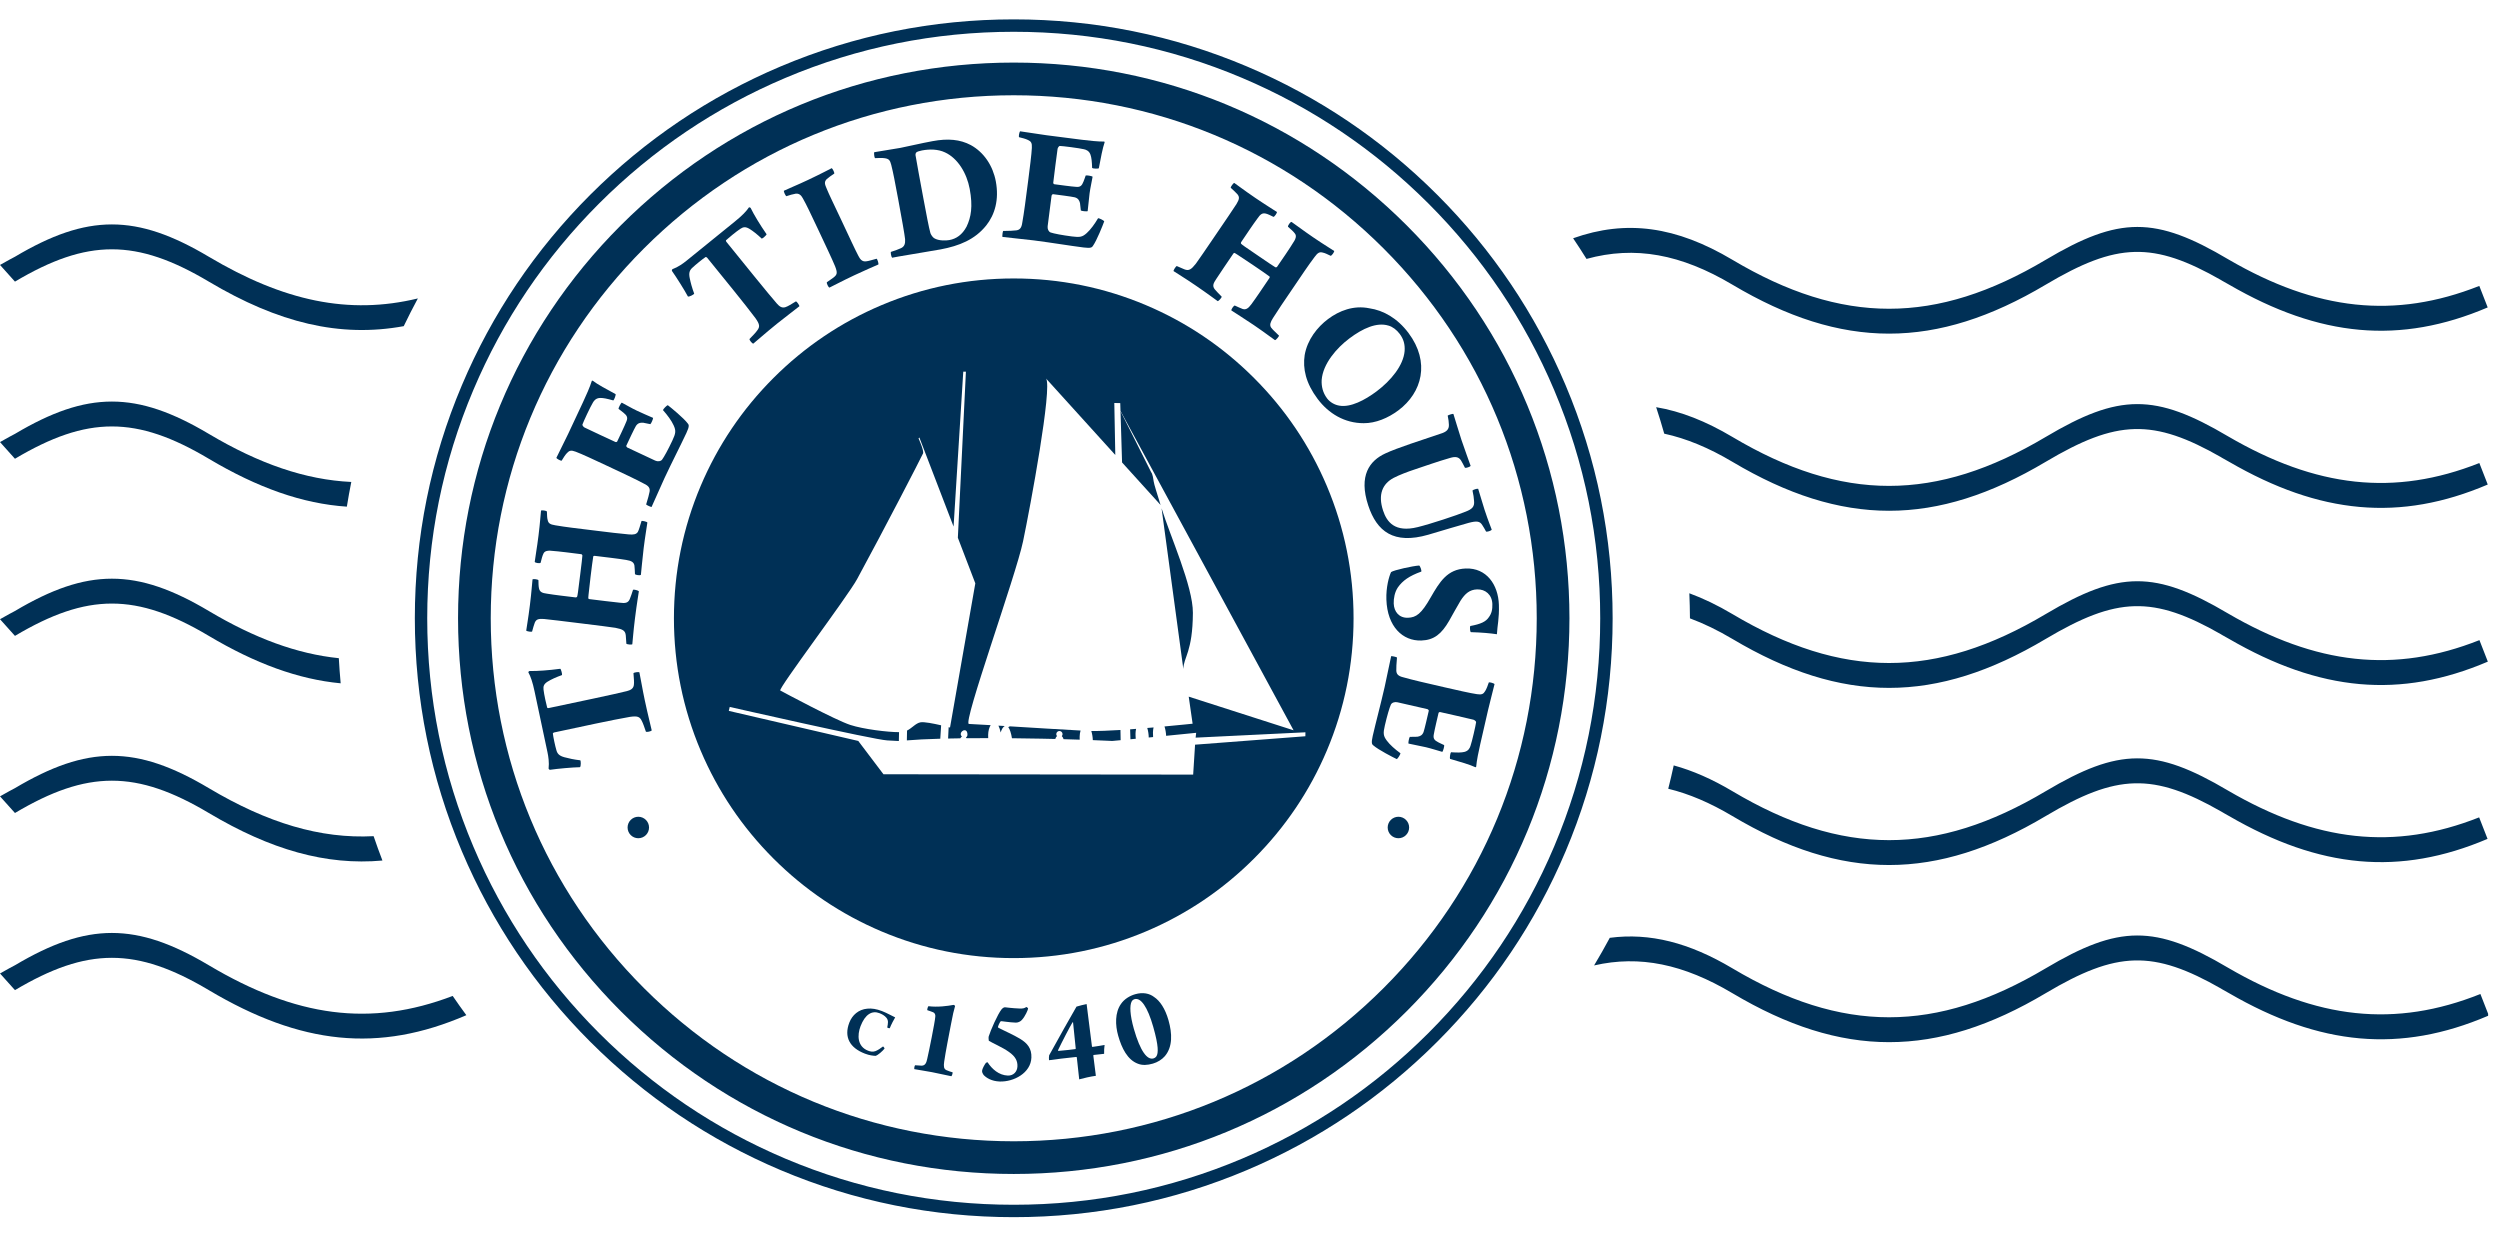<?xml version="1.0" encoding="utf-8"?>
<!-- Generator: Adobe Illustrator 16.0.0, SVG Export Plug-In . SVG Version: 6.00 Build 0)  -->
<!DOCTYPE svg PUBLIC "-//W3C//DTD SVG 1.1//EN" "http://www.w3.org/Graphics/SVG/1.1/DTD/svg11.dtd">
<svg version="1.1" id="Layer_1" xmlns="http://www.w3.org/2000/svg" xmlns:xlink="http://www.w3.org/1999/xlink" x="0px" y="0px"
	 width="300px" height="148.5px" viewBox="0 0 300 148.5" enable-background="new 0 0 300 148.5" xml:space="preserve">
<g>
	<path fill="#003056" d="M187.868,46.218c-3.619-8.559-8.801-16.244-15.4-22.843c-6.599-6.6-14.285-11.782-22.845-15.402
		c-8.86-3.748-18.273-5.648-27.975-5.648c-9.701,0-19.113,1.9-27.975,5.648c-8.558,3.621-16.243,8.802-22.844,15.402
		c-6.598,6.6-11.78,14.285-15.399,22.843c-3.75,8.861-5.65,18.273-5.65,27.975s1.9,19.114,5.65,27.977
		c3.619,8.556,8.801,16.243,15.399,22.84c6.601,6.602,14.286,11.783,22.844,15.404c8.862,3.746,18.274,5.646,27.975,5.646
		c9.702,0,19.115-1.9,27.975-5.646c8.56-3.621,16.246-8.803,22.845-15.404c6.6-6.597,11.781-14.284,15.4-22.84
		c3.75-8.862,5.648-18.275,5.648-27.977S191.618,55.08,187.868,46.218z M186.497,101.587c-3.546,8.381-8.62,15.907-15.082,22.372
		c-6.464,6.462-13.99,11.536-22.37,15.082c-8.679,3.669-17.896,5.531-27.397,5.531c-9.499,0-18.717-1.862-27.394-5.531
		c-8.382-3.546-15.908-8.62-22.371-15.082c-6.462-6.465-11.536-13.991-15.081-22.372c-3.671-8.676-5.532-17.893-5.534-27.394
		c0.002-9.5,1.862-18.718,5.534-27.395c3.544-8.382,8.618-15.907,15.081-22.371c6.463-6.462,13.989-11.535,22.371-15.081
		c8.677-3.671,17.895-5.531,27.394-5.531c9.501,0,18.719,1.86,27.397,5.531c8.379,3.544,15.906,8.619,22.37,15.081
		c6.462,6.464,11.536,13.989,15.082,22.371c3.669,8.677,5.529,17.895,5.529,27.395S190.166,92.911,186.497,101.587z"/>
	<path fill="#003056" d="M121.648,140.877c-17.812,0-34.557-6.938-47.151-19.531C61.901,108.75,54.966,92.005,54.966,74.192
		c0-17.811,6.936-34.557,19.531-47.15C87.091,14.446,103.836,7.51,121.648,7.51c17.812,0,34.557,6.937,47.154,19.532
		c12.593,12.594,19.528,29.34,19.532,47.15c-0.004,17.813-6.939,34.558-19.532,47.154
		C156.205,133.939,139.46,140.877,121.648,140.877L121.648,140.877z M121.648,11.432c-16.762,0.001-32.522,6.53-44.376,18.382
		C65.417,41.669,58.889,57.43,58.889,74.192c0,16.763,6.528,32.525,18.383,44.379c11.854,11.853,27.615,18.381,44.376,18.383
		c16.763-0.002,32.524-6.53,44.379-18.383c11.854-11.854,18.381-27.615,18.381-44.379c0-16.762-6.526-32.522-18.381-44.377
		C154.172,17.962,138.411,11.434,121.648,11.432L121.648,11.432z"/>
	<g>
		<path fill="#003056" d="M135.616,87.518l0.037,1.193c0.214-0.021,0.429-0.041,0.639-0.061c-0.021-0.193-0.031-0.405-0.028-0.631
			c0.004-0.197,0.028-0.382,0.067-0.555C136.093,87.483,135.854,87.5,135.616,87.518z"/>
		<path fill="#003056" d="M130.958,87.72c0.104,0.344,0.171,0.741,0.18,1.095c0.807,0.033,1.583,0.065,2.328,0.1
			c0.338-0.03,0.676-0.063,1.012-0.093l-0.022-1.225C133.094,87.68,131.848,87.733,130.958,87.72z"/>
		<path fill="#003056" d="M110.447,86.681c-0.573,0.114-1.004,0.69-1.602,0.987l-0.022,1.18c0.988-0.088,2.356-0.157,4.012-0.203
			l0.101-1.608C112.051,86.832,110.873,86.593,110.447,86.681z"/>
		<path fill="#003056" d="M119.812,87.078c0.112,0.222,0.205,0.513,0.267,0.819c0.112-0.374,0.279-0.648,0.47-0.758l-0.024-0.019
			C120.283,87.104,120.043,87.091,119.812,87.078z"/>
		<path fill="#003056" d="M121.165,87.159c-0.042,0.045-0.101,0.074-0.175,0.086c0.195,0.256,0.355,0.784,0.445,1.343
			c1.152,0.01,2.346,0.027,3.568,0.053c0.553,0.009,1.089,0.021,1.627,0.036c0.046-0.148,0.119-0.263,0.209-0.349
			c-0.052-0.066-0.088-0.146-0.086-0.237c0.004-0.207,0.178-0.375,0.384-0.371c0.209,0.004,0.374,0.177,0.37,0.384
			c-0.001,0.089-0.038,0.167-0.09,0.23c0.091,0.092,0.169,0.212,0.214,0.368c0.654,0.018,1.303,0.036,1.932,0.059
			c-0.005-0.117-0.009-0.234-0.005-0.357c0.005-0.269,0.044-0.519,0.111-0.739C127.602,87.556,124.084,87.339,121.165,87.159z"/>
		<path fill="#003056" d="M143.147,73.545c0.018-3.184-2.741-9.247-3.759-12.555L142,80.271
			C142.025,78.876,143.121,78.25,143.147,73.545z"/>
		<path fill="#003056" d="M159.222,58.32c-2.055-4.855-4.994-9.217-8.741-12.961c-3.743-3.745-8.103-6.685-12.959-8.738
			c-5.029-2.127-10.367-3.206-15.874-3.206c-5.504,0-10.844,1.078-15.873,3.206c-4.855,2.053-9.215,4.993-12.96,8.738
			c-3.745,3.744-6.684,8.106-8.738,12.961c-2.126,5.029-3.206,10.369-3.206,15.874c0,5.504,1.079,10.844,3.206,15.872
			c2.054,4.857,4.993,9.217,8.738,12.962c3.745,3.745,8.104,6.685,12.96,8.739c5.029,2.127,10.369,3.205,15.873,3.205
			c5.507,0,10.845-1.078,15.874-3.205c4.856-2.055,9.216-4.994,12.959-8.739c3.747-3.745,6.686-8.105,8.741-12.962
			c2.126-5.028,3.205-10.368,3.205-15.872C162.427,68.688,161.348,63.349,159.222,58.32z M156.645,88.351l-13.237,1.01l-0.228,3.591
			l-37.164-0.041l-3.026-3.999l-15.536-3.606l0.113-0.475c0,0,17.263,3.934,18.9,4.017c0.243,0.014,0.732,0.039,1.394,0.075
			l0.022-1.066c-1.324,0.006-4.274-0.352-5.846-0.865c-1.813-0.592-8.092-3.964-8.404-4.131c-0.314-0.164,8.084-11.283,9.222-13.377
			c3.337-6.144,7.592-14.388,7.908-15.071c0.146-0.312-0.542-1.812-0.542-1.812l0.103-0.1l4.104,10.69l1.163-18.596l0.317,0.006
			l-0.966,19.929L117.038,70l-3.036,17.307c0,0-0.061-0.019-0.164-0.044l-0.066,1.362c0.469-0.011,0.957-0.02,1.464-0.027
			c0.062-0.09,0.126-0.164,0.198-0.211c-0.089-0.076-0.146-0.181-0.143-0.305c0.005-0.239,0.231-0.46,0.471-0.454
			c0.242,0.002,0.338,0.273,0.333,0.512c-0.002,0.176-0.06,0.286-0.182,0.333c0.026,0.035,0.051,0.074,0.075,0.116
			c0.827-0.009,1.694-0.013,2.597-0.013c-0.006-0.124-0.01-0.254-0.006-0.387c0.009-0.472,0.125-0.891,0.299-1.169
			c-1.384-0.083-2.382-0.142-2.607-0.146c-0.792-0.016,5.622-17.731,6.498-21.917c0.875-4.186,3.533-18.486,2.759-19.532
			l8.308,9.172l-0.118-6.237l0.714,0.014l0.029,0.938l20.77,38.325l-12.584-4.039l0.468,3.247c0,0-1.437,0.153-3.373,0.33
			c0.111,0.349,0.182,0.758,0.195,1.123c2.141-0.211,3.604-0.36,3.604-0.36l-0.064,0.581l13.176-0.642L156.645,88.351z"/>
		<path fill="#003056" d="M137.673,87.356c0.109,0.362,0.173,0.782,0.175,1.144c0.177-0.017,0.351-0.035,0.524-0.052
			c-0.016-0.169-0.021-0.355-0.017-0.548c0.003-0.217,0.029-0.423,0.074-0.607C138.181,87.315,137.928,87.334,137.673,87.356z"/>
		<path fill="#003056" d="M138.154,56.694l-3.693-7.364l0.186,6.165l4.621,5.103c-0.442-1.431-0.776-2.474-0.819-2.788
			C138.311,56.776,138.154,56.694,138.154,56.694z"/>
	</g>
	<path fill="#003056" d="M169.097,99.298c0,0.713-0.576,1.29-1.286,1.29c-0.711,0-1.289-0.577-1.289-1.29
		c0-0.708,0.578-1.287,1.289-1.287C168.521,98.011,169.097,98.589,169.097,99.298z"/>
	<path fill="#003056" d="M77.885,99.298c0,0.713-0.577,1.29-1.288,1.29s-1.287-0.577-1.287-1.29c0-0.708,0.576-1.287,1.287-1.287
		S77.885,98.589,77.885,99.298z"/>
	<path fill="#003056" d="M106.382,122.146c-0.232-0.282-0.539-0.448-0.861-0.571c-0.851-0.328-1.692,0.104-2.253,1.561
		c-0.42,1.092-0.39,2.451,0.904,2.949c0.233,0.089,0.55,0.177,0.875,0.052c0.27-0.101,0.625-0.331,0.922-0.567
		c0.057,0.04,0.164,0.174,0.176,0.26c-0.221,0.286-0.801,0.811-1.086,0.874c-0.297-0.021-0.691-0.046-1.279-0.271
		c-1.8-0.693-2.531-1.981-1.86-3.723c0.349-0.903,1.106-1.577,2.157-1.671c0.519-0.052,1.096,0.033,1.763,0.29
		c0.625,0.242,1.226,0.601,1.581,0.756c-0.143,0.232-0.482,0.868-0.647,1.294c-0.05,0.036-0.304-0.045-0.304-0.091
		C106.567,122.789,106.629,122.463,106.382,122.146z"/>
	<path fill="#003056" d="M114.16,129.147c-0.637-0.119-1.502-0.329-2.334-0.489c-0.93-0.178-1.547-0.252-2.102-0.36
		c-0.046-0.064,0.024-0.425,0.09-0.468c0.383,0.015,0.535,0.043,0.795,0.05c0.433-0.016,0.559-0.367,0.653-0.795
		c0.138-0.564,0.308-1.449,0.541-2.6c0.215-1.109,0.403-2.096,0.432-2.476c0.032-0.238-0.056-0.456-0.256-0.537
		c-0.186-0.079-0.497-0.182-0.7-0.249c-0.042-0.08,0.073-0.448,0.134-0.479c1.11,0.141,2.321-0.028,3.006-0.156
		c0.061-0.018,0.197,0.096,0.186,0.15c-0.156,0.517-0.269,1.027-0.485,2.164c-0.212,1.107-0.66,3.366-0.821,4.515
		c-0.07,0.517-0.062,0.85,0.268,0.999c0.332,0.148,0.55,0.206,0.742,0.258C114.342,128.738,114.243,129.106,114.16,129.147z"/>
	<path fill="#003056" d="M123.371,121.029c-0.005,0.128-0.33,0.908-0.742,1.358c-0.176,0.206-0.478,0.336-0.731,0.327
		c-0.847-0.03-1.535-0.168-1.732-0.173c-0.042-0.002-0.128,0.036-0.144,0.08c-0.12,0.207-0.181,0.345-0.26,0.567
		c-0.016,0.028,0.023,0.146,0.065,0.159c0.471,0.242,1.903,0.886,2.58,1.307c0.888,0.54,1.402,1.165,1.361,2.254
		c-0.065,1.861-2.138,2.932-3.804,2.873c-0.973-0.034-1.608-0.438-1.935-0.79c-0.096-0.129-0.187-0.316-0.181-0.486
		c0.009-0.226,0.281-0.725,0.458-0.958c0.028-0.028,0.158-0.08,0.202-0.078c0.522,0.811,1.356,1.559,2.428,1.599
		c0.691,0.025,1.135-0.482,1.156-1.102c0.023-0.608-0.199-1.169-1.04-1.749c-0.688-0.505-2.094-1.119-2.396-1.329
		c-0.025-0.085-0.042-0.427-0.01-0.522c0.236-0.741,1.053-2.633,1.556-3.265c0.16-0.164,0.277-0.23,0.403-0.227
		c0.211,0.02,0.887,0.116,1.734,0.147c0.466,0.016,0.594-0.037,0.826-0.185C123.206,120.841,123.373,120.96,123.371,121.029z"/>
	<path fill="#003056" d="M131.244,126.596c-0.014,0.001-0.051,0.033-0.047,0.076c0.098,0.814,0.208,1.612,0.307,2.426
		c-0.562,0.067-1.6,0.306-1.999,0.425l-0.287-2.627c-0.003-0.028-0.037-0.065-0.064-0.062l-1.814,0.202
		c-0.49,0.059-1.107,0.135-1.458,0.19c-0.025-0.097-0.013-0.484,0.015-0.587c0.782-1.43,2.867-5.154,3.283-5.845
		c0.289-0.093,0.952-0.258,1.215-0.306l0.639,5.078c0.002,0.013,0.024,0.068,0.065,0.063c0.504-0.074,1.09-0.161,1.452-0.233
		c-0.047,0.307-0.069,0.723-0.056,1.062C132.101,126.506,131.665,126.545,131.244,126.596z M128.2,125.994l0.839-0.102
		c0.029-0.002,0.052-0.05,0.048-0.076l-0.32-3.136c-0.017-0.014-0.045-0.01-0.059-0.009c-0.264,0.417-1.314,2.438-1.745,3.355
		c0.003,0.029,0.023,0.084,0.038,0.084C127.198,126.101,127.79,126.042,128.2,125.994z"/>
	<path fill="#003056" d="M138.483,119.633c0.704,0.46,1.337,1.394,1.736,2.794c0.452,1.591,0.511,3.19-0.434,4.31
		c-0.353,0.41-0.891,0.74-1.435,0.895c-0.678,0.194-1.258,0.225-1.802,0.014c-1.25-0.467-1.938-1.856-2.363-3.352
		c-0.366-1.278-0.396-2.782,0.325-3.811c0.402-0.598,1.067-0.993,1.72-1.179C137.155,119.039,137.937,119.215,138.483,119.633z
		 M135.813,120.155c-0.277,0.478-0.221,1.65,0.25,3.309c0.787,2.758,1.627,3.753,2.348,3.547c0.189-0.054,0.315-0.177,0.374-0.283
		c0.208-0.352,0.273-1.162-0.399-3.514c-0.684-2.406-1.489-3.526-2.237-3.315C136.014,119.938,135.881,120.035,135.813,120.155z"/>
	<path fill="#003056" d="M25.056,76.306c5.591,3.324,10.739,5.212,15.824,5.691c-0.094-1-0.165-2.007-0.222-3.015
		c-5.014-0.51-10.093-2.387-15.602-5.663c-8.691-5.169-14.562-5.169-23.261,0c0,0-1.176,0.619-1.794,0.986l1.794,2.001
		C10.494,71.136,16.365,71.136,25.056,76.306z"/>
	<path fill="#003056" d="M25.056,55.051c5.863,3.485,11.239,5.392,16.566,5.748c0.165-0.991,0.332-1.981,0.533-2.964
		c-5.502-0.26-11.041-2.169-17.1-5.771c-8.691-5.169-14.562-5.169-23.261,0c0,0-1.176,0.618-1.794,0.986l1.794,2.001
		C10.494,49.881,16.365,49.881,25.056,55.051z"/>
	<path fill="#003056" d="M297.497,98.084c-10.17,4.019-19.547,2.962-30.147-3.223c-8.741-5.168-13.065-5.145-21.859,0.078
		c-13.178,7.837-24.426,7.839-37.607,0c-2.427-1.442-4.753-2.464-7.037-3.09c-0.208,0.936-0.417,1.873-0.658,2.802
		c2.494,0.603,5.034,1.691,7.695,3.273c13.182,7.84,24.43,7.838,37.607,0c8.527-5.063,12.859-5.229,21.082-0.524
		c0,0,0.229,0.133,0.345,0.203c0.147,0.089,0.291,0.163,0.441,0.25c0.044,0.026,0.127,0.071,0.127,0.071
		c10.896,6.315,20.502,7.219,31.02,2.742L297.497,98.084z"/>
	<path fill="#003056" d="M25.056,33.794c8.363,4.972,15.74,6.743,23.392,5.346c0.539-1.125,1.106-2.233,1.695-3.329
		c-8.269,2.003-16.108,0.335-25.087-5.003c-8.691-5.169-14.562-5.169-23.261,0c0,0-1.176,0.617-1.794,0.986l1.794,2
		C10.494,28.625,16.365,28.625,25.056,33.794z"/>
	<path fill="#003056" d="M297.521,55.564c-10.179,4.029-19.562,2.976-30.171-3.214c-8.741-5.168-13.065-5.146-21.859,0.079
		c-13.178,7.835-24.426,7.84-37.607,0c-3.177-1.889-6.184-3.075-9.146-3.568c0.347,1.054,0.67,2.114,0.971,3.179
		c2.648,0.575,5.344,1.691,8.175,3.374c13.182,7.84,24.43,7.837,37.607,0c8.527-5.064,12.859-5.229,21.082-0.525v0.011
		c0.115,0.067,0.691,0.386,0.867,0.487c0.016,0.01,0.046,0.026,0.046,0.026c10.903,6.322,20.516,7.221,31.043,2.732L297.521,55.564z
		"/>
	<path fill="#003056" d="M297.532,76.815c-10.184,4.035-19.57,2.984-30.183-3.208c-8.741-5.169-13.065-5.146-21.859,0.077
		c-13.178,7.836-24.426,7.838-37.607,0c-1.769-1.05-3.479-1.873-5.162-2.491c0.036,0.999,0.073,1.996,0.073,3v0.01
		c1.658,0.616,3.347,1.431,5.089,2.466c13.182,7.839,24.43,7.835,37.607,0c8.527-5.064,12.859-5.23,21.082-0.525v0.011
		c0.115,0.066,0.691,0.386,0.867,0.487c0.016,0.011,0.046,0.026,0.046,0.026c10.907,6.325,20.523,7.224,31.054,2.729L297.532,76.815
		z"/>
	<path fill="#003056" d="M25.056,97.56c7.429,4.419,14.079,6.313,20.836,5.704c-0.373-0.969-0.724-1.941-1.058-2.923
		c-6.396,0.33-12.737-1.578-19.778-5.765c-8.691-5.169-14.562-5.169-23.261,0c0,0-1.176,0.618-1.794,0.986l1.794,1.998
		C10.494,92.391,16.365,92.391,25.056,97.56z"/>
	<path fill="#003056" d="M25.056,115.83c-8.691-5.167-14.562-5.167-23.261,0c0,0-1.176,0.618-1.794,0.985l1.794,2.001
		c8.699-5.169,14.57-5.169,23.261,0c11.053,6.572,20.383,7.56,30.905,3.006c-0.555-0.763-1.111-1.525-1.638-2.309
		C44.458,123.278,35.532,122.059,25.056,115.83z"/>
	<path fill="#003056" d="M297.648,119.28c-10.229,4.088-19.646,3.054-30.299-3.162c-8.741-5.169-13.065-5.146-21.859,0.078
		c-13.178,7.835-24.426,7.839-37.607,0c-5.176-3.078-9.896-4.287-14.709-3.658c-0.602,1.121-1.23,2.226-1.883,3.315
		c5.477-1.255,10.745-0.149,16.592,3.327c13.182,7.841,24.43,7.839,37.607,0c8.527-5.063,12.859-5.228,21.082-0.524v0.011
		c0.115,0.064,0.896,0.505,0.913,0.514c10.919,6.33,20.545,7.226,31.091,2.713v-0.238L297.648,119.28z"/>
	<path fill="#003056" d="M297.516,34.31c-10.146,4.015-19.502,2.979-30.07-3.16c-8.807-5.228-13.129-5.222-21.955,0.022
		c-13.178,7.836-24.426,7.84-37.607,0c-6.737-4.005-12.705-4.856-19.11-2.582c0.555,0.814,1.082,1.645,1.606,2.479
		c5.808-1.599,11.333-0.58,17.504,3.088c13.182,7.84,24.43,7.837,37.607,0c8.527-5.064,12.859-5.229,21.082-0.525v0.009
		c0.115,0.068,0.913,0.514,0.913,0.514c10.903,6.32,20.513,7.22,31.037,2.735L297.516,34.31z"/>
	<path fill="#003056" d="M76.726,80.675c0.175,0.826,0.349,1.953,0.648,3.355c0.399,1.876,0.688,2.937,0.833,3.617
		c-0.082,0.125-0.597,0.234-0.701,0.149c-0.171-0.503-0.347-1.025-0.486-1.276c-0.239-0.51-0.501-0.629-1.422-0.497
		c-2.101,0.36-5.892,1.188-9.11,1.873c-0.041,0.006-0.156,0.076-0.143,0.137c0.038,0.381,0.278,1.515,0.42,1.98
		c0.112,0.429,0.339,0.683,0.957,0.854c0.528,0.146,1.184,0.286,1.912,0.369c0.08,0.069,0.092,0.737-0.039,0.828
		c-0.881,0.015-2.658,0.176-3.6,0.312c-0.04,0.009-0.17-0.093-0.163-0.158c0.086-0.708-0.03-1.46-0.136-1.955l-1.55-7.304
		c-0.237-1.114-0.465-1.777-0.744-2.278c-0.013-0.063,0.098-0.152,0.139-0.16c0.91,0.021,2.332-0.084,3.695-0.267
		c0.1,0.065,0.251,0.678,0.203,0.754c-0.721,0.26-1.272,0.507-1.748,0.802c-0.436,0.286-0.51,0.542-0.469,0.94
		c0.058,0.57,0.354,1.866,0.44,2.171c0.029,0.037,0.1,0.065,0.182,0.046c2.93-0.622,8.093-1.697,9.379-2.033
		c0.387-0.106,0.766-0.249,0.839-0.719c0.05-0.375,0.004-0.689-0.046-1.433C76.081,80.684,76.625,80.61,76.726,80.675z"/>
	<path fill="#003056" d="M63.147,75.67c0.06-0.481,0.23-1.351,0.443-3.068c0.202-1.632,0.25-2.539,0.314-3.083
		c0.115-0.069,0.659-0.002,0.708,0.11c0,0.339,0.012,0.765,0.069,0.985c0.098,0.417,0.357,0.554,0.984,0.632
		c1,0.166,2.279,0.302,3.43,0.446c0.065-0.014,0.13-0.027,0.158-0.087c0.066-0.183,0.097-0.435,0.376-2.694
		c0.158-1.277,0.246-1.988,0.259-2.263c-0.016-0.044-0.068-0.136-0.131-0.143c-1.045-0.129-2.592-0.341-3.751-0.423
		c-0.273-0.011-0.64,0.028-0.783,0.33c-0.141,0.28-0.227,0.629-0.351,1.125c-0.097,0.093-0.642,0.027-0.706-0.111
		c0.105-0.859,0.253-1.541,0.456-3.173c0.211-1.716,0.229-2.372,0.3-2.978c0.094-0.074,0.618-0.009,0.708,0.109
		c0.017,0.383,0.012,0.767,0.089,1.009c0.079,0.392,0.272,0.544,0.921,0.644c1.394,0.236,2.274,0.324,4.848,0.643
		c1.401,0.173,3.032,0.375,3.958,0.448c0.567,0.05,0.912,0.006,1.102-0.31c0.14-0.28,0.223-0.61,0.437-1.306
		c0.089-0.032,0.649,0.08,0.699,0.194c-0.065,0.521-0.262,1.602-0.446,3.088c-0.173,1.401-0.273,2.728-0.331,3.187
		c-0.096,0.095-0.62,0.03-0.711-0.088c-0.012-0.426-0.038-0.726-0.064-1.026c-0.062-0.369-0.313-0.571-0.979-0.674
		c-0.979-0.164-2.446-0.324-3.806-0.493c-0.063-0.007-0.152,0.025-0.159,0.088c-0.073,0.415-0.199,1.441-0.313,2.361
		c-0.276,2.409-0.3,2.597-0.268,2.686c0.019,0.024,0.099,0.054,0.119,0.058c1.319,0.163,2.721,0.336,3.665,0.433
		c0.607,0.075,0.97,0.056,1.179-0.428c0.117-0.261,0.257-0.712,0.393-1.121c0.115-0.07,0.627,0.078,0.701,0.172
		c-0.046,0.376-0.234,1.373-0.471,3.297c-0.201,1.611-0.264,2.646-0.315,3.063c-0.073,0.076-0.641,0.027-0.714-0.067l-0.069-0.986
		c-0.055-0.581-0.354-0.746-1.245-0.92c-0.311-0.059-2.235-0.298-4.077-0.525c-2.05-0.253-3.87-0.478-4.502-0.535
		c-0.675-0.04-0.917,0.036-1.095,0.438c-0.128,0.346-0.205,0.634-0.323,1.066C63.78,75.857,63.196,75.764,63.147,75.67z"/>
	<path fill="#003056" d="M66.765,54.938c0.349-0.746,0.969-1.922,1.407-2.857l1.798-3.84c0.348-0.744,0.83-1.823,1.048-2.536
		c0.009-0.02,0.064-0.04,0.103-0.022c0.53,0.412,1.716,1.06,2.759,1.618c0.023,0.149-0.181,0.684-0.283,0.753
		c-0.76-0.217-1.205-0.309-1.583-0.299c-0.472,0.012-0.719,0.292-0.863,0.55c-0.291,0.469-1.157,2.322-1.262,2.645
		c-0.026,0.105,0.158,0.308,0.254,0.352c1.214,0.593,2.407,1.127,3.706,1.736c0.076,0.035,0.188-0.005,0.215-0.062
		c0.233-0.497,0.869-1.806,1.117-2.437c0.168-0.41,0.077-0.661-0.348-1c-0.164-0.146-0.393-0.3-0.615-0.474
		c-0.012-0.123,0.275-0.687,0.396-0.747c0.45,0.234,1.197,0.676,1.809,0.962c0.516,0.243,1.403,0.634,1.947,0.866
		c0.013,0.122-0.228,0.685-0.33,0.754l-0.872-0.176c-0.34-0.02-0.622,0.036-0.858,0.39c-0.199,0.326-0.889,1.798-1.156,2.37
		c-0.027,0.059,0.071,0.196,0.109,0.213l3.361,1.576c0.306,0.142,0.655,0.095,0.818-0.107c0.247-0.327,0.741-1.235,1.243-2.305
		c0.402-0.86,0.451-1.163,0.152-1.816c-0.251-0.56-0.75-1.235-1.284-1.834c0.044-0.143,0.448-0.559,0.58-0.59
		c0.395,0.301,1.907,1.544,2.396,2.193c0.137,0.156,0.226,0.314-0.159,1.137c-0.751,1.604-1.686,3.401-2.633,5.425
		c-0.475,1.013-1.069,2.435-1.553,3.467c-0.17-0.034-0.571-0.221-0.649-0.305c0.218-0.714,0.364-1.228,0.413-1.53
		c0.066-0.388-0.055-0.679-0.665-0.963c-1.062-0.568-2.38-1.185-4.578-2.214c-1.413-0.662-2.903-1.359-3.618-1.624
		c-0.553-0.211-0.767-0.149-1.052,0.159c-0.229,0.242-0.429,0.568-0.637,0.914C67.264,55.312,66.786,55.041,66.765,54.938z"/>
	<path fill="#003056" d="M95.924,36.753c-0.653,0.531-1.578,1.199-2.693,2.1c-1.49,1.208-2.3,1.946-2.838,2.385
		c-0.148-0.016-0.481-0.424-0.452-0.558c0.371-0.38,0.755-0.774,0.915-1.012c0.347-0.443,0.333-0.73-0.204-1.491
		c-1.275-1.706-3.735-4.706-5.803-7.26c-0.028-0.033-0.142-0.105-0.189-0.065c-0.321,0.207-1.22,0.937-1.573,1.274
		c-0.33,0.295-0.453,0.612-0.323,1.24c0.108,0.538,0.281,1.185,0.538,1.87c-0.025,0.103-0.612,0.417-0.754,0.342
		c-0.413-0.778-1.365-2.287-1.914-3.064c-0.026-0.034,0.005-0.194,0.068-0.217c0.672-0.245,1.285-0.69,1.678-1.009l5.798-4.699
		c0.884-0.716,1.37-1.22,1.69-1.696c0.048-0.04,0.178,0.021,0.205,0.052c0.395,0.82,1.136,2.038,1.917,3.167
		c-0.014,0.119-0.492,0.534-0.582,0.523c-0.557-0.522-1.027-0.9-1.506-1.191c-0.453-0.257-0.712-0.21-1.049,0.01
		c-0.483,0.309-1.502,1.162-1.732,1.377c-0.021,0.042-0.014,0.119,0.039,0.184c1.885,2.325,5.188,6.431,6.073,7.423
		c0.268,0.298,0.57,0.569,1.019,0.422c0.36-0.127,0.617-0.312,1.258-0.693C95.626,36.181,95.939,36.632,95.924,36.753z"/>
	<path fill="#003056" d="M94.07,22.887c0.686-0.325,1.552-0.662,2.869-1.284c1.85-0.874,2.472-1.237,2.87-1.425
		c0.094,0.051,0.337,0.516,0.308,0.648c-0.356,0.237-0.689,0.466-0.902,0.659c-0.347,0.351-0.241,0.626,0.001,1.188
		c0.242,0.61,0.902,1.955,1.675,3.596c1.087,2.307,1.727,3.709,2.114,4.435c0.182,0.334,0.407,0.765,1.004,0.646
		c0.266-0.031,0.771-0.198,1.186-0.302c0.103,0.067,0.26,0.599,0.212,0.691c-0.791,0.351-1.534,0.655-2.888,1.293
		c-1.72,0.812-2.262,1.138-2.988,1.481c-0.13-0.033-0.366-0.529-0.306-0.649c0.372-0.246,0.611-0.43,0.806-0.566
		c0.441-0.349,0.484-0.555,0.179-1.345c-0.275-0.687-1.31-2.879-2.038-4.423c-0.955-2.023-1.386-2.939-1.833-3.732
		c-0.206-0.391-0.465-0.595-0.844-0.558c-0.409,0.076-0.673,0.155-1.139,0.305C94.253,23.476,94.027,23,94.07,22.887z"/>
	<path fill="#003056" d="M104.907,18.265c0.435-0.082,2.518-0.405,3.12-0.516c1.591-0.319,2.244-0.505,3.881-0.811
		c1.843-0.344,3.305-0.21,4.59,0.473c1.577,0.864,2.652,2.487,3,4.353c0.409,2.197-0.115,3.988-1.156,5.297
		c-1.356,1.691-3.233,2.447-5.47,2.867c-1.244,0.231-3.058,0.505-5.031,0.852l-0.789,0.147c-0.106-0.109-0.211-0.667-0.13-0.704
		c0.526-0.163,0.826-0.283,1.184-0.437c0.416-0.184,0.543-0.53,0.506-1.08c-0.062-0.567-0.379-2.374-0.822-4.758
		c-0.414-2.217-0.604-3.232-0.844-4.174c-0.143-0.531-0.259-0.703-0.746-0.783c-0.291-0.054-0.866-0.033-1.203-0.013
		C104.915,18.886,104.859,18.36,104.907,18.265z M112.083,28.572c0.561,0.367,1.514,0.295,1.845,0.235
		c0.83-0.155,1.535-0.631,2.059-1.608c0.541-1.13,0.771-2.418,0.378-4.532c-0.355-1.905-1.437-3.678-2.964-4.38
		c-0.845-0.399-1.854-0.404-2.768-0.234c-0.31,0.059-0.592,0.154-0.663,0.23c-0.078,0.037-0.11,0.214-0.115,0.301
		c0.133,0.833,0.585,3.258,0.936,5.144c0.373,1.989,0.679,3.628,0.857,4.237C111.7,28.128,111.887,28.438,112.083,28.572z"/>
	<path fill="#003056" d="M122.419,15.757c0.817,0.104,2.126,0.337,3.15,0.469l4.2,0.539c0.816,0.104,1.988,0.233,2.734,0.222
		c0.021,0.003,0.059,0.05,0.052,0.092c-0.228,0.63-0.483,1.957-0.697,3.119c-0.136,0.067-0.707,0.038-0.803-0.039
		c-0.025-0.789-0.074-1.242-0.198-1.598c-0.154-0.444-0.497-0.594-0.786-0.653c-0.538-0.133-2.564-0.392-2.903-0.395
		c-0.108,0.009-0.245,0.246-0.259,0.35c-0.193,1.334-0.338,2.636-0.519,4.057c-0.01,0.084,0.062,0.177,0.124,0.186
		c0.545,0.069,1.984,0.276,2.657,0.319c0.442,0.035,0.656-0.128,0.847-0.635c0.089-0.2,0.166-0.467,0.264-0.73
		c0.113-0.049,0.737,0.052,0.83,0.148c-0.084,0.5-0.278,1.345-0.365,2.014c-0.071,0.565-0.175,1.53-0.229,2.119
		c-0.111,0.048-0.719-0.009-0.818-0.084l-0.1-0.884c-0.083-0.33-0.221-0.582-0.631-0.697c-0.373-0.091-1.983-0.296-2.609-0.376
		c-0.063-0.009-0.165,0.126-0.171,0.167l-0.471,3.679c-0.041,0.336,0.108,0.651,0.352,0.748c0.386,0.134,1.401,0.329,2.574,0.479
		c0.939,0.12,1.243,0.073,1.773-0.412c0.455-0.408,0.948-1.088,1.355-1.78c0.149-0.002,0.667,0.255,0.737,0.372
		c-0.166,0.466-0.889,2.287-1.355,2.949c-0.107,0.176-0.23,0.311-1.129,0.193c-1.757-0.223-3.752-0.564-5.97-0.85
		c-1.107-0.142-2.64-0.274-3.768-0.419c-0.023-0.173,0.034-0.613,0.089-0.712c0.746-0.01,1.28-0.028,1.583-0.073
		c0.39-0.055,0.627-0.259,0.715-0.929c0.213-1.182,0.397-2.626,0.707-5.029c0.198-1.548,0.406-3.179,0.442-3.939
		c0.033-0.59-0.091-0.777-0.475-0.953c-0.3-0.144-0.669-0.234-1.062-0.329C122.218,16.347,122.33,15.809,122.419,15.757z"/>
	<path fill="#003056" d="M148.11,21.951c0.402,0.272,1.098,0.825,2.527,1.797c1.36,0.926,2.144,1.384,2.597,1.692
		c0.01,0.135-0.298,0.589-0.42,0.582c-0.303-0.155-0.688-0.341-0.908-0.39c-0.415-0.103-0.658,0.063-1.013,0.587
		c-0.604,0.813-1.31,1.887-1.962,2.847c-0.019,0.065-0.038,0.129,0.003,0.182c0.133,0.141,0.343,0.284,2.225,1.564
		c1.063,0.725,1.656,1.129,1.895,1.265c0.047,0.007,0.151,0.002,0.188-0.05c0.594-0.871,1.49-2.149,2.089-3.145
		c0.139-0.237,0.271-0.583,0.067-0.846c-0.185-0.255-0.457-0.492-0.839-0.828c-0.04-0.129,0.268-0.582,0.421-0.581
		c0.715,0.486,1.252,0.929,2.613,1.856c1.43,0.973,2.006,1.288,2.511,1.634c0.021,0.116-0.275,0.551-0.423,0.58
		c-0.348-0.163-0.686-0.34-0.936-0.384c-0.386-0.11-0.609-0.006-0.994,0.522c-0.848,1.132-1.329,1.876-2.789,4.022
		c-0.796,1.167-1.721,2.526-2.209,3.317c-0.302,0.483-0.422,0.81-0.228,1.122c0.186,0.252,0.441,0.478,0.962,0.984
		c-0.012,0.095-0.369,0.542-0.491,0.535c-0.436-0.297-1.305-0.966-2.543-1.809c-1.168-0.796-2.302-1.491-2.687-1.752
		c-0.039-0.129,0.258-0.565,0.405-0.592c0.384,0.185,0.663,0.298,0.944,0.414c0.355,0.113,0.649-0.018,1.046-0.563
		c0.592-0.795,1.408-2.028,2.178-3.162c0.034-0.052,0.049-0.144-0.006-0.18c-0.336-0.254-1.188-0.837-1.957-1.358
		c-2.017-1.348-2.172-1.456-2.266-1.468c-0.029,0.005-0.094,0.063-0.106,0.081c-0.747,1.099-1.543,2.267-2.06,3.062
		c-0.344,0.505-0.494,0.837-0.159,1.244c0.18,0.225,0.516,0.555,0.817,0.863c0.011,0.135-0.355,0.523-0.473,0.545
		c-0.313-0.213-1.114-0.836-2.718-1.928c-1.343-0.914-2.232-1.443-2.583-1.68c-0.031-0.099,0.27-0.583,0.388-0.605l0.908,0.39
		c0.543,0.216,0.826,0.026,1.388-0.687c0.195-0.251,1.287-1.854,2.331-3.388c1.164-1.708,2.198-3.224,2.536-3.759
		c0.345-0.581,0.388-0.832,0.11-1.175c-0.249-0.271-0.47-0.471-0.799-0.773C147.655,22.433,148.005,21.956,148.11,21.951z"/>
	<path fill="#003056" d="M156.562,42.601c0.325-1.851,1.521-3.352,2.801-4.312c1.35-1.012,3.088-1.681,4.959-1.294
		c1.683,0.242,3.368,1.192,4.696,2.962c2.63,3.509,1.626,7.16-1.209,9.284c-1.249,0.935-2.736,1.551-4.166,1.542
		c-2.289,0.003-4.215-1.161-5.53-2.916C156.697,45.977,156.312,44.237,156.562,42.601z M160.751,48.682
		c1.324,0.22,3.015-0.652,4.449-1.726c1.703-1.279,3.213-3.094,3.355-4.836c0.053-0.776-0.111-1.417-0.593-2.057
		c-0.354-0.472-0.854-0.861-1.349-0.992c-1.4-0.426-3.073,0.329-4.675,1.531c-1.536,1.15-3.193,3.05-3.338,5.003
		c-0.034,0.762,0.13,1.508,0.649,2.202C159.591,48.26,160.161,48.597,160.751,48.682z"/>
	<path fill="#003056" d="M174.407,49.668c0.245,0.739,0.557,1.881,0.961,3.103c0.437,1.32,0.834,2.322,1.11,3.14
		c-0.075,0.113-0.535,0.264-0.681,0.226c-0.159-0.348-0.346-0.642-0.465-0.868c-0.286-0.461-0.699-0.502-1.326-0.316
		c-1.441,0.41-3.229,1.045-4.29,1.397c-0.761,0.251-1.808,0.643-2.489,1.001c-1.303,0.696-1.905,1.961-1.256,3.924
		c0.444,1.342,1.395,2.67,4.162,1.977c1.521-0.371,4.704-1.424,5.759-1.86c0.746-0.292,1.073-0.579,0.995-1.285
		c-0.018-0.326-0.084-0.793-0.189-1.247c0.1-0.1,0.521-0.239,0.683-0.204c0.245,0.741,0.456,1.581,0.761,2.502
		c0.504,1.521,0.709,1.942,0.866,2.4c-0.067,0.133-0.548,0.292-0.681,0.226c-0.159-0.281-0.293-0.548-0.458-0.781
		c-0.286-0.462-0.64-0.521-1.64-0.257c-0.674,0.178-3.503,1.024-4.838,1.421c-4.155,1.198-6.172-0.401-7.199-3.503
		c-1.191-3.603,0.173-5.385,2.041-6.248c1.402-0.664,4.478-1.638,6.854-2.446c0.514-0.192,0.801-0.464,0.782-0.991
		c0-0.267-0.059-0.713-0.145-1.107C173.832,49.791,174.293,49.639,174.407,49.668z"/>
	<path fill="#003056" d="M167.75,70.481c-0.383,0.562-0.524,1.325-0.504,1.937c0.033,0.99,0.65,1.751,1.703,1.714
		c0.99-0.035,1.609-0.455,2.743-2.457c1.057-1.829,1.974-3.379,4.207-3.455c2.487-0.084,3.884,1.935,3.968,4.358
		c0.054,1.623-0.189,2.496-0.238,3.531c-0.807-0.119-1.802-0.212-3.132-0.251c-0.108-0.102-0.127-0.63-0.066-0.736
		c1.278-0.234,1.88-0.529,2.222-1.046c0.343-0.454,0.452-0.943,0.43-1.598c-0.037-1.116-0.841-1.785-1.832-1.751
		c-0.884,0.029-1.438,0.492-1.998,1.376c-0.539,0.926-0.837,1.463-1.354,2.388c-0.917,1.593-1.819,2.319-3.338,2.371
		c-2.233,0.076-4.085-1.655-4.195-4.92c-0.05-1.454,0.307-2.753,0.562-3.29c0.329-0.243,2.633-0.743,3.37-0.789
		c0.129,0.059,0.315,0.602,0.257,0.729C169.115,69.105,168.313,69.682,167.75,70.481z"/>
	<path fill="#003056" d="M179.344,82.096c-0.185,0.802-0.542,2.083-0.772,3.093l-0.946,4.131c-0.184,0.802-0.426,1.957-0.488,2.701
		c-0.005,0.021-0.056,0.052-0.097,0.043c-0.604-0.29-1.901-0.674-3.039-0.999c-0.054-0.143,0.033-0.707,0.118-0.795
		c0.789,0.052,1.243,0.048,1.61-0.041c0.459-0.113,0.641-0.438,0.728-0.722c0.184-0.52,0.641-2.514,0.675-2.852
		c0.002-0.108-0.22-0.267-0.323-0.291c-1.311-0.323-2.591-0.594-3.988-0.915c-0.083-0.018-0.184,0.045-0.197,0.106
		c-0.123,0.536-0.467,1.951-0.578,2.616c-0.077,0.438,0.065,0.665,0.551,0.906c0.192,0.108,0.45,0.212,0.702,0.334
		c0.039,0.117-0.123,0.728-0.229,0.812c-0.487-0.132-1.312-0.407-1.97-0.559c-0.556-0.126-1.506-0.323-2.086-0.436
		c-0.038-0.115,0.077-0.717,0.163-0.804l0.89-0.015c0.337-0.05,0.601-0.165,0.757-0.562c0.125-0.359,0.487-1.944,0.629-2.56
		c0.015-0.062-0.111-0.178-0.152-0.188l-3.618-0.828c-0.329-0.074-0.659,0.045-0.777,0.277c-0.171,0.373-0.464,1.365-0.727,2.516
		c-0.213,0.925-0.196,1.231,0.234,1.808c0.363,0.494,0.993,1.049,1.643,1.521c-0.013,0.149-0.32,0.641-0.441,0.7
		c-0.45-0.21-2.191-1.107-2.806-1.636c-0.167-0.125-0.287-0.26-0.084-1.144c0.396-1.728,0.93-3.682,1.428-5.863
		c0.249-1.09,0.532-2.603,0.786-3.714c0.174-0.002,0.605,0.095,0.698,0.16c-0.062,0.741-0.098,1.276-0.081,1.582
		c0.019,0.395,0.197,0.65,0.854,0.802c1.158,0.329,2.576,0.654,4.939,1.196c1.521,0.349,3.124,0.715,3.881,0.823
		c0.585,0.091,0.782-0.017,0.996-0.379c0.173-0.284,0.299-0.646,0.429-1.025C178.775,81.836,179.302,82.001,179.344,82.096z"/>
</g>
</svg>
